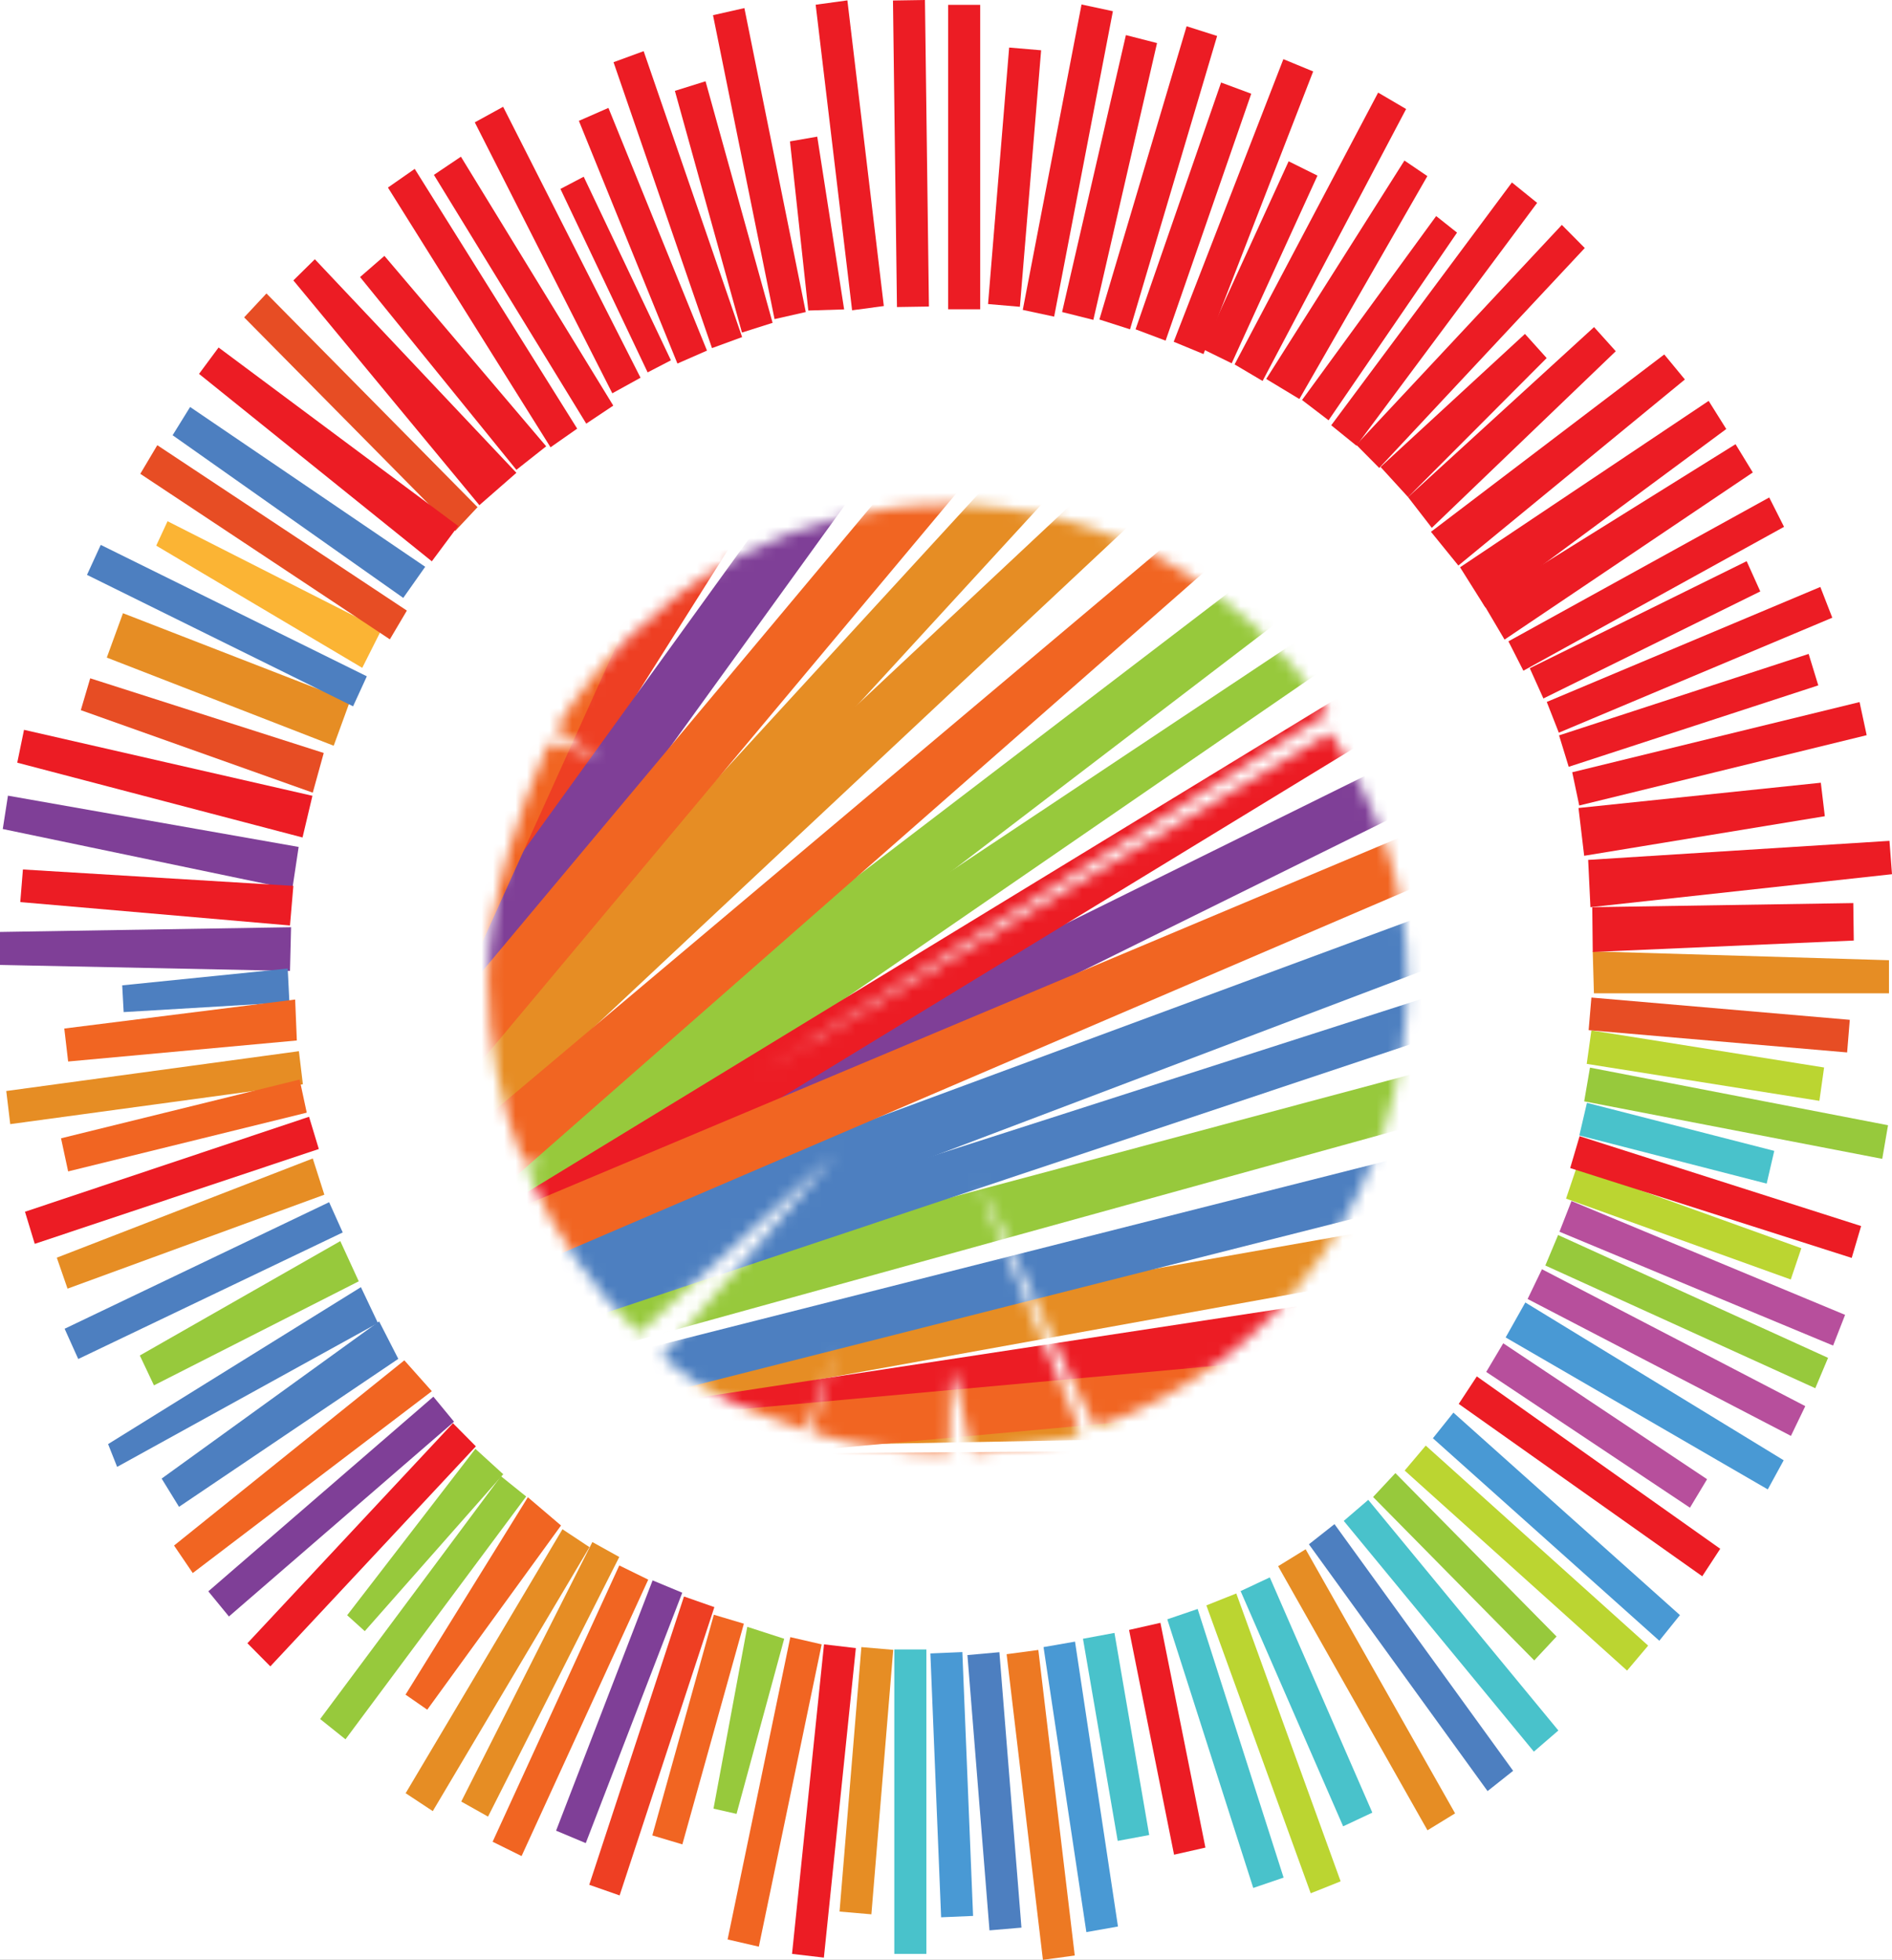 <svg width="167" height="173" viewBox="0 0 167 173" fill="none" xmlns="http://www.w3.org/2000/svg">
<rect x="0" y="0" width="167" height="173" fill="#333333" stroke="none"/>
<g clip-path="url(#clip0_564_391)">
<rect width="167" height="173" fill="white"/>
<path d="M145.477 145.262L125.846 127.604L123.985 129.807L143.616 147.465L145.477 145.262Z" fill="#BBD531"/>
<path d="M162.86 116.065L138.707 106.016L137.648 108.727L161.801 118.776L162.86 116.065Z" fill="#B74F9C"/>
<path d="M158.997 110.184L139.162 103.044L138.229 105.804L158.064 112.943L158.997 110.184Z" fill="#BBD531"/>
<path d="M81.769 172.473V145.6H78.937V172.473H81.769Z" fill="#49C2CB"/>
<path d="M105.712 142.026L103.033 142.939L110.62 166.652L113.299 165.739L105.712 142.026Z" fill="#49C2CB"/>
<path d="M92.054 173L88.85 146.018L91.65 145.644L94.865 172.616L92.054 173Z" fill="#ED7923"/>
<path d="M98.656 162.497L95.59 144.656L98.369 144.139L101.435 161.981L98.656 162.497Z" fill="#49C2CB"/>
<path d="M158.079 126.748L134.836 114.663L136.103 112.037L159.346 124.122L158.079 126.748Z" fill="#B74F9C"/>
<path d="M115.692 167.122L106.482 141.711L109.123 140.657L118.333 166.068L115.692 167.122Z" fill="#BBD531"/>
<path d="M54.692 167.312L63.055 141.863L60.373 140.924L52.01 166.373L54.692 167.312Z" fill="#EE3F23"/>
<path d="M155.937 104.479L139.402 100.227L140.073 97.349L156.608 101.59L155.937 104.479Z" fill="#49C2CB"/>
<path d="M135.389 154.62L118.609 134.252L120.771 132.395L137.551 152.752L135.389 154.62Z" fill="#49C2CB"/>
<path d="M25.596 85.704L0 85.176V82.265L25.692 81.847L25.596 85.704Z" fill="#7F3F97"/>
<path d="M18.387 140.47L38.254 123.287L40.075 125.496L20.207 142.689L18.387 140.47Z" fill="#7F3F97"/>
<path d="M49.084 161.596L57.602 139.503L60.221 140.591L51.703 162.695L49.084 161.596Z" fill="#7F3F97"/>
<path d="M25.797 78.507L0.244 73.179L0.702 70.235L26.361 74.761L25.797 78.507Z" fill="#7F3F97"/>
<path d="M160.591 97.173L140.053 93.91L140.468 90.955L161.006 94.229L160.591 97.173Z" fill="#BBD531"/>
<path d="M30.643 142.579L41.961 127.891L44.42 130.132L32.197 143.985L30.643 142.579Z" fill="#97C93C"/>
<path d="M12.342 119.651L30.037 109.555L31.666 113.103L13.588 122.288L12.342 119.651Z" fill="#97C93C"/>
<path d="M26.704 73.926L1.523 67.323L2.12 64.423L27.577 70.246L26.704 73.926Z" fill="#EC1C24"/>
<path d="M160.229 122.54L136.4 111.708L137.529 109.016L161.357 119.86L160.229 122.54Z" fill="#97C93C"/>
<path d="M62.978 159.652L65.96 143.601L69.218 144.656L65.012 160.113L62.978 159.652Z" fill="#97C93C"/>
<path d="M28.258 151.742L44.218 130.308L46.443 132.098L30.494 153.532L28.258 151.742Z" fill="#97C93C"/>
<path d="M135.422 146.567L121.197 132.142L123.167 130.033L137.392 144.458L135.422 146.567Z" fill="#97C93C"/>
<path d="M31.974 58.952L13.789 48.164L14.79 46.01L33.667 55.59L31.974 58.952Z" fill="#FBB434"/>
<path d="M166.139 102.293L139.83 97.217L140.341 94.24L166.65 99.326L166.139 102.293Z" fill="#97C93C"/>
<path d="M146.461 144.831L126.477 126.957L128.287 124.694L148.282 142.568L146.461 144.831Z" fill="#4999D4"/>
<path d="M163.039 92.9L140.223 90.933L140.468 88.055L163.274 90.021L163.039 92.9Z" fill="#E74D24"/>
<path d="M27.607 69.971L7.133 62.687L7.963 59.875L28.576 66.467L27.607 69.971Z" fill="#E74D24"/>
<path d="M40.181 46.867L21.549 28.015L23.518 25.905L42.151 44.769L40.181 46.867Z" fill="#E74D24"/>
<path d="M34.412 56.436L12.383 41.825L13.884 39.298L35.913 53.898L34.412 56.436Z" fill="#E74D24"/>
<path d="M149.167 133.087L131.184 121.101L132.685 118.574L150.678 130.571L149.167 133.087Z" fill="#B74F9C"/>
<path d="M166.733 87.681H140.69L140.584 83.979L166.733 84.759V87.681Z" fill="#E68D24"/>
<path d="M30.884 61.909L10.855 54.129L9.426 58.046L29.455 65.827L30.884 61.909Z" fill="#E68D24"/>
<path d="M118.554 161.212L109.504 140.448L112.081 139.239L121.131 160.003L118.554 161.212Z" fill="#49C2CB"/>
<path d="M40.713 159.026L52.286 136.119L54.661 137.438L43.077 160.355L40.713 159.026Z" fill="#E68D24"/>
<path d="M74.103 168.737L76.031 145.392L78.841 145.633L76.914 168.979L74.103 168.737Z" fill="#E68D24"/>
<path d="M5.014 111.016L27.607 102.26L28.629 105.457L5.961 113.751L5.014 111.016Z" fill="#E68D24"/>
<path d="M125.998 161.563L112.816 138.251L115.244 136.756L128.436 160.069L125.998 161.563Z" fill="#E68D24"/>
<path d="M0.553 96.305L26.383 92.79L26.734 95.712L0.904 99.228L0.553 96.305Z" fill="#E68D24"/>
<path d="M35.805 158.289L49.646 134.988L52.031 136.57L38.2 159.871L35.805 158.289Z" fill="#E68D24"/>
<path d="M87.339 170.396L85.391 146.095L88.212 145.842L90.16 170.155L87.339 170.396Z" fill="#4D7FC0"/>
<path d="M131.302 158.103L115.533 136.317L117.79 134.537L133.559 156.312L131.302 158.103Z" fill="#4D7FC0"/>
<path d="M14.268 130.516L33.464 116.641L35.157 119.948L15.801 133.01L14.268 130.516Z" fill="#4D7FC0"/>
<path d="M35.594 52.778L15.236 38.419L16.78 35.925L37.531 50.031L35.594 52.778Z" fill="#4D7FC0"/>
<path d="M31.165 62.347L7.678 50.745L8.892 48.098L32.379 59.699L31.165 62.347Z" fill="#4D7FC0"/>
<path d="M9.541 127.473L31.857 113.619L33.359 116.784L10.339 129.484L9.541 127.473Z" fill="#4D7FC0"/>
<path d="M25.544 88.472L10.915 89.34L10.787 86.978L25.395 85.495L25.544 88.472Z" fill="#4D7FC0"/>
<path d="M29.051 106.119L5.705 117.291L6.906 119.962L30.251 108.79L29.051 106.119Z" fill="#4D7FC0"/>
<path d="M95.889 170.55L92.109 145.392L94.888 144.908L98.679 170.056L95.889 170.55Z" fill="#4999D4"/>
<path d="M86.519 27.301V0.428L83.687 0.428V27.301H86.519Z" fill="#EC1C24"/>
<path d="M42.312 44.593L25.895 24.752L27.79 22.884L45.581 41.737L42.312 44.593Z" fill="#EC1C24"/>
<path d="M124.283 43.879L140.701 28.872L142.618 31.003L126.381 46.593L124.283 43.879Z" fill="#EC1C24"/>
<path d="M121.857 41.22L134.602 29.476L136.519 31.607L124.285 43.879L121.857 41.22Z" fill="#EC1C24"/>
<path d="M106.228 31.254L115.908 6.307L113.279 5.221L103.599 30.168L106.228 31.254Z" fill="#EC1C24"/>
<path d="M59.794 32.091L51.096 10.668L53.704 9.525L62.403 30.948L59.794 32.091Z" fill="#EC1C24"/>
<path d="M136.527 61.962L160.675 51.811L161.729 54.525L137.592 64.676L136.527 61.962Z" fill="#EC1C24"/>
<path d="M93.748 27.543L99.38 3.098L102.127 3.801L96.506 28.235L93.748 27.543Z" fill="#EC1C24"/>
<path d="M51.746 37.397L38.299 15.436L40.684 13.832L54.131 35.804L51.746 37.397Z" fill="#EC1C24"/>
<path d="M130.842 53.14L153.19 39.21L154.713 41.704L132.801 56.458L130.842 53.14Z" fill="#EC1C24"/>
<path d="M156.035 131.472L132.898 118.058L134.634 114.971L157.44 128.901L156.035 131.472Z" fill="#4999D4"/>
<path d="M111.764 33.453L123.965 14.172L125.988 15.546L114.692 35.222L111.764 33.453Z" fill="#EC1C24"/>
<path d="M68.366 28.169L62.935 1.34L65.704 0.714L71.123 27.543L68.366 28.169Z" fill="#EC1C24"/>
<path d="M103.63 163.717L99.658 143.876L102.426 143.249L106.398 163.09L103.63 163.717Z" fill="#EC1C24"/>
<path d="M139.328 71.323L160.718 69.092L161.07 72.048L139.829 75.541L139.328 71.323Z" fill="#EC1C24"/>
<path d="M2.205 106.962L27.279 98.579L28.141 101.425L3.067 109.796L2.205 106.962Z" fill="#EC1C24"/>
<path d="M25.596 81.694L1.789 79.628L2.023 76.75L25.894 78.2L25.596 81.694Z" fill="#EC1C24"/>
<path d="M87.211 26.839L89.074 4.197L91.896 4.438L90.022 27.081L87.211 26.839Z" fill="#EC1C24"/>
<path d="M71.347 27.411L69.728 12.48L72.135 12.063L74.509 27.312L71.347 27.411Z" fill="#EC1C24"/>
<path d="M45.58 41.473L31.781 24.455L33.932 22.588L48.21 39.397L45.58 41.473Z" fill="#EC1C24"/>
<path d="M126.307 46.944L146.898 31.289L148.719 33.497L128.724 49.921L126.307 46.944Z" fill="#EC1C24"/>
<path d="M106.162 30.816L113.743 14.238L116.288 15.502L108.717 32.069L106.162 30.816Z" fill="#EC1C24"/>
<path d="M56.813 4.516L54.154 5.491L62.845 30.729L65.503 29.755L56.813 4.516Z" fill="#EC1C24"/>
<path d="M159.642 57.723L137.613 64.912L138.464 67.687L160.493 60.499L159.642 57.723Z" fill="#EC1C24"/>
<path d="M163.444 111.038L138.594 103.106L139.424 100.293L164.275 108.225L163.444 111.038Z" fill="#EC1C24"/>
<path d="M97.039 28.202L104.737 2.318L107.431 3.175L99.743 29.07L97.039 28.202Z" fill="#EC1C24"/>
<path d="M54.046 34.717L41.908 10.8L44.41 9.426L56.537 33.343L54.046 34.717Z" fill="#EC1C24"/>
<path d="M133.143 56.612L156.162 43.912L157.471 46.505L134.463 59.205L133.143 56.612Z" fill="#EC1C24"/>
<path d="M38.117 49.548L17.568 33.003L19.293 30.674L40.438 46.428L38.117 49.548Z" fill="#EC1C24"/>
<path d="M150.252 139.14L128.756 123.925L130.353 121.497L151.839 136.713L150.252 139.14Z" fill="#EC1C24"/>
<path d="M117.502 37.54L133.451 16.106L135.677 17.907L119.727 39.342L117.502 37.54Z" fill="#EC1C24"/>
<path d="M114.926 35.31L126.765 19.072L128.607 20.533L117.268 37.1L114.926 35.31Z" fill="#EC1C24"/>
<path d="M75.212 27.389L71.996 0.417L74.796 0.033L78.012 27.015L75.212 27.389Z" fill="#EC1C24"/>
<path d="M140.18 75.904L166.776 74.223L167 77.167L140.382 80.079L140.18 75.904Z" fill="#EC1C24"/>
<path d="M163.626 83.023L140.586 84.034L140.543 80.079L163.583 79.716L163.626 83.023Z" fill="#EC1C24"/>
<path d="M79.172 27.103L78.82 0.044L81.642 0L81.993 27.059L79.172 27.103Z" fill="#EC1C24"/>
<path d="M83.069 169.243L82.121 145.952L84.943 145.831L85.89 169.122L83.069 169.243Z" fill="#4999D4"/>
<path d="M119.717 39.265L137.859 19.852L139.882 21.895L121.74 41.308L119.717 39.265Z" fill="#EC1C24"/>
<path d="M21.838 145.051L39.981 125.627L42.004 127.671L23.861 147.094L21.838 145.051Z" fill="#EC1C24"/>
<path d="M100.232 29.07L107.781 7.284L110.443 8.273L102.884 30.069L100.232 29.07Z" fill="#EC1C24"/>
<path d="M57.165 32.871L49.467 16.677L51.522 15.6L59.22 31.805L57.165 32.871Z" fill="#EC1C24"/>
<path d="M135.027 58.985L154.171 49.537L155.374 52.206L136.23 61.655L135.027 58.985Z" fill="#EC1C24"/>
<path d="M90.277 27.356L95.463 0.396L98.231 0.989L93.046 27.949L90.277 27.356Z" fill="#EC1C24"/>
<path d="M69.91 172.473L72.732 145.15L75.543 145.48L72.721 172.802L69.91 172.473Z" fill="#EC1C24"/>
<path d="M48.594 39.484L34.242 16.556L36.606 14.908L50.947 37.837L48.594 39.484Z" fill="#EC1C24"/>
<path d="M128.873 50.075L150.817 35.387L152.371 37.87L131.098 53.613L128.873 50.075Z" fill="#EC1C24"/>
<path d="M108.973 32.168L121.643 8.174L124.113 9.624L111.443 33.629L108.973 32.168Z" fill="#EC1C24"/>
<path d="M65.49 29.355L59.57 8.02L62.275 7.174L68.195 28.498L65.49 29.355Z" fill="#EC1C24"/>
<path d="M138.775 68.169L164.137 61.973L164.765 64.896L139.393 71.103L138.775 68.169Z" fill="#EC1C24"/>
<path d="M64.223 171.198L69.759 144.513L72.527 145.15L66.98 171.835L64.223 171.198Z" fill="#F16522"/>
<path d="M43.482 162.574L54.662 138.185L57.217 139.437L46.038 163.837L43.482 162.574Z" fill="#F16522"/>
<path d="M57.578 162.014L63.008 142.535L65.659 143.326L60.229 162.805L57.578 162.014Z" fill="#F16522"/>
<path d="M35.795 149.588L46.591 132.164L49.519 134.658L37.711 150.918L35.795 149.588Z" fill="#F16522"/>
<path d="M26.201 91.845L6.015 93.701L5.674 90.79L26.052 88.23L26.201 91.845Z" fill="#F16522"/>
<path d="M15.363 136.427L35.689 120.079L38.116 122.804L17.014 138.855L15.363 136.427Z" fill="#F16522"/>
<path d="M5.387 100.48L26.447 95.294L27.075 98.217L6.015 103.402L5.387 100.48Z" fill="#F16522"/>
<mask id="mask0_564_391" style="mask-type:luminance" maskUnits="userSpaceOnUse" x="43" y="44" width="82" height="85">
<path d="M117.438 64.687L67.621 94.339L117.236 62.929C109.932 51.844 97.614 44.549 83.644 44.549C77.054 44.549 70.825 46.175 65.321 49.053C65.012 49.218 64.693 49.383 64.384 49.559C64.107 49.713 63.83 49.867 63.564 50.031C57.964 53.327 52.608 58.535 49.18 64.148C48.903 64.599 53.087 66.994 53.087 66.994C53.087 66.994 48.552 65.291 48.403 65.632C45.773 71.674 43.068 79.353 43.068 86.44C43.068 92.174 44.186 97.635 46.209 102.611C46.263 102.743 48.019 102.227 48.019 102.227C48.019 102.227 46.454 103.194 46.497 103.292C46.561 103.435 46.614 103.567 46.678 103.71C46.678 103.732 47.838 103.183 47.838 103.205C47.838 103.227 46.763 103.886 46.774 103.908C49.041 109.016 52.438 113.927 56.388 117.684L73.753 101.853L58.411 119.772C62.318 123.145 66.119 124.551 71.07 126.221L73.881 119.025L71.624 126.407C75.425 127.627 79.46 128.319 83.644 128.319C83.975 128.319 83.719 121.035 84.049 121.024C84.486 121.024 85.508 128.275 85.944 128.253C88.776 128.088 92.673 127.429 95.314 126.704C95.803 126.572 86.115 104.929 86.604 104.776C86.903 104.677 96.41 126.089 96.709 125.99C112.807 120.431 124.231 104.929 124.231 86.451C124.231 77.947 121.655 71.312 117.438 64.698V64.687Z" fill="white"/>
</mask>
<g mask="url(#mask0_564_391)">
<path d="M81.206 21.665L14.267 127.792L9.178 126.1L76.106 19.962L81.206 21.665Z" fill="#EE3F23"/>
<path d="M142.404 62.544L18.951 123.551L15.768 120.233L139.221 59.227L142.404 62.544Z" fill="#7F3F97"/>
<path d="M86.04 28.718L11.116 132.439L6.176 130.527L81.1 26.806L86.04 28.718Z" fill="#7F3F97"/>
<path d="M118.652 57.821L12.33 130.967L7.922 127.495L115.852 55.656L118.652 57.821Z" fill="#97C93C"/>
<path d="M150.187 92.339L-11.862 137.141L-14.098 131.901L148.292 88.494L150.187 92.339Z" fill="#97C93C"/>
<path d="M125.114 45.483L11.211 132.505L7.197 129.659L121.1 42.638L125.114 45.483Z" fill="#97C93C"/>
<path d="M101.998 33.552L23.614 118.97L19.238 116.74L97.622 31.322L101.998 33.552Z" fill="#E68D24"/>
<path d="M162.964 105.391L0.617 134.713L-0.416 130.066L161.633 101.458L162.964 105.391Z" fill="#E68D24"/>
<path d="M167.191 125.803L7.814 128.726L7.771 125.166L167.148 122.244L167.191 125.803Z" fill="#E68D24"/>
<path d="M111.486 35.321L17.057 123.804L12.734 121.189L107.164 32.706L111.486 35.321Z" fill="#E68D24"/>
<path d="M148.485 77.002L18.622 126.232L17.1 120.969L146.026 73.289L148.485 77.002Z" fill="#4D7FC0"/>
<path d="M156.054 81.65L-9.636 136.943L-11.648 132.219L155.682 78.475L156.054 81.65Z" fill="#4D7FC0"/>
<path d="M162.73 96.613L-18.388 142.48L-20.145 138.569L160.974 92.702L162.73 96.613Z" fill="#4D7FC0"/>
<path d="M167.65 111.444L9.657 135.537L8.582 131.461L166.575 107.368L167.65 111.444Z" fill="#EC1C24"/>
<path d="M136.454 55.711L31.058 119.991L27.502 116.838L132.908 52.547L136.454 55.711Z" fill="#EC1C24"/>
<path d="M97.251 28.202L14.736 126.836L9.977 124.694L92.492 26.059L97.251 28.202Z" fill="#F16522"/>
<path d="M68.217 26.444L20.134 132.801L14.949 131.549L63.032 25.191L68.217 26.444Z" fill="#F16522"/>
<path d="M109.878 47.34L18.196 127.825L14.129 122.881L106.333 45.23L109.878 47.34Z" fill="#F16522"/>
<path d="M10.72 128.671L159.812 127.693L159.897 131.791L8.836 133.746L10.72 128.671Z" fill="#F16522"/>
<path d="M147.441 68.653L9.955 127.616L4.131 124.133L144.79 64.995L147.441 68.653Z" fill="#F16522"/>
<path d="M160.059 119.97L3.791 134.208L3.227 130.055L159.484 115.806L160.059 119.97Z" fill="#F16522"/>
</g>
</g>
<defs>
<clipPath id="clip0_564_391">
<rect width="167" height="173" fill="white"/>
</clipPath>
</defs>
</svg>
